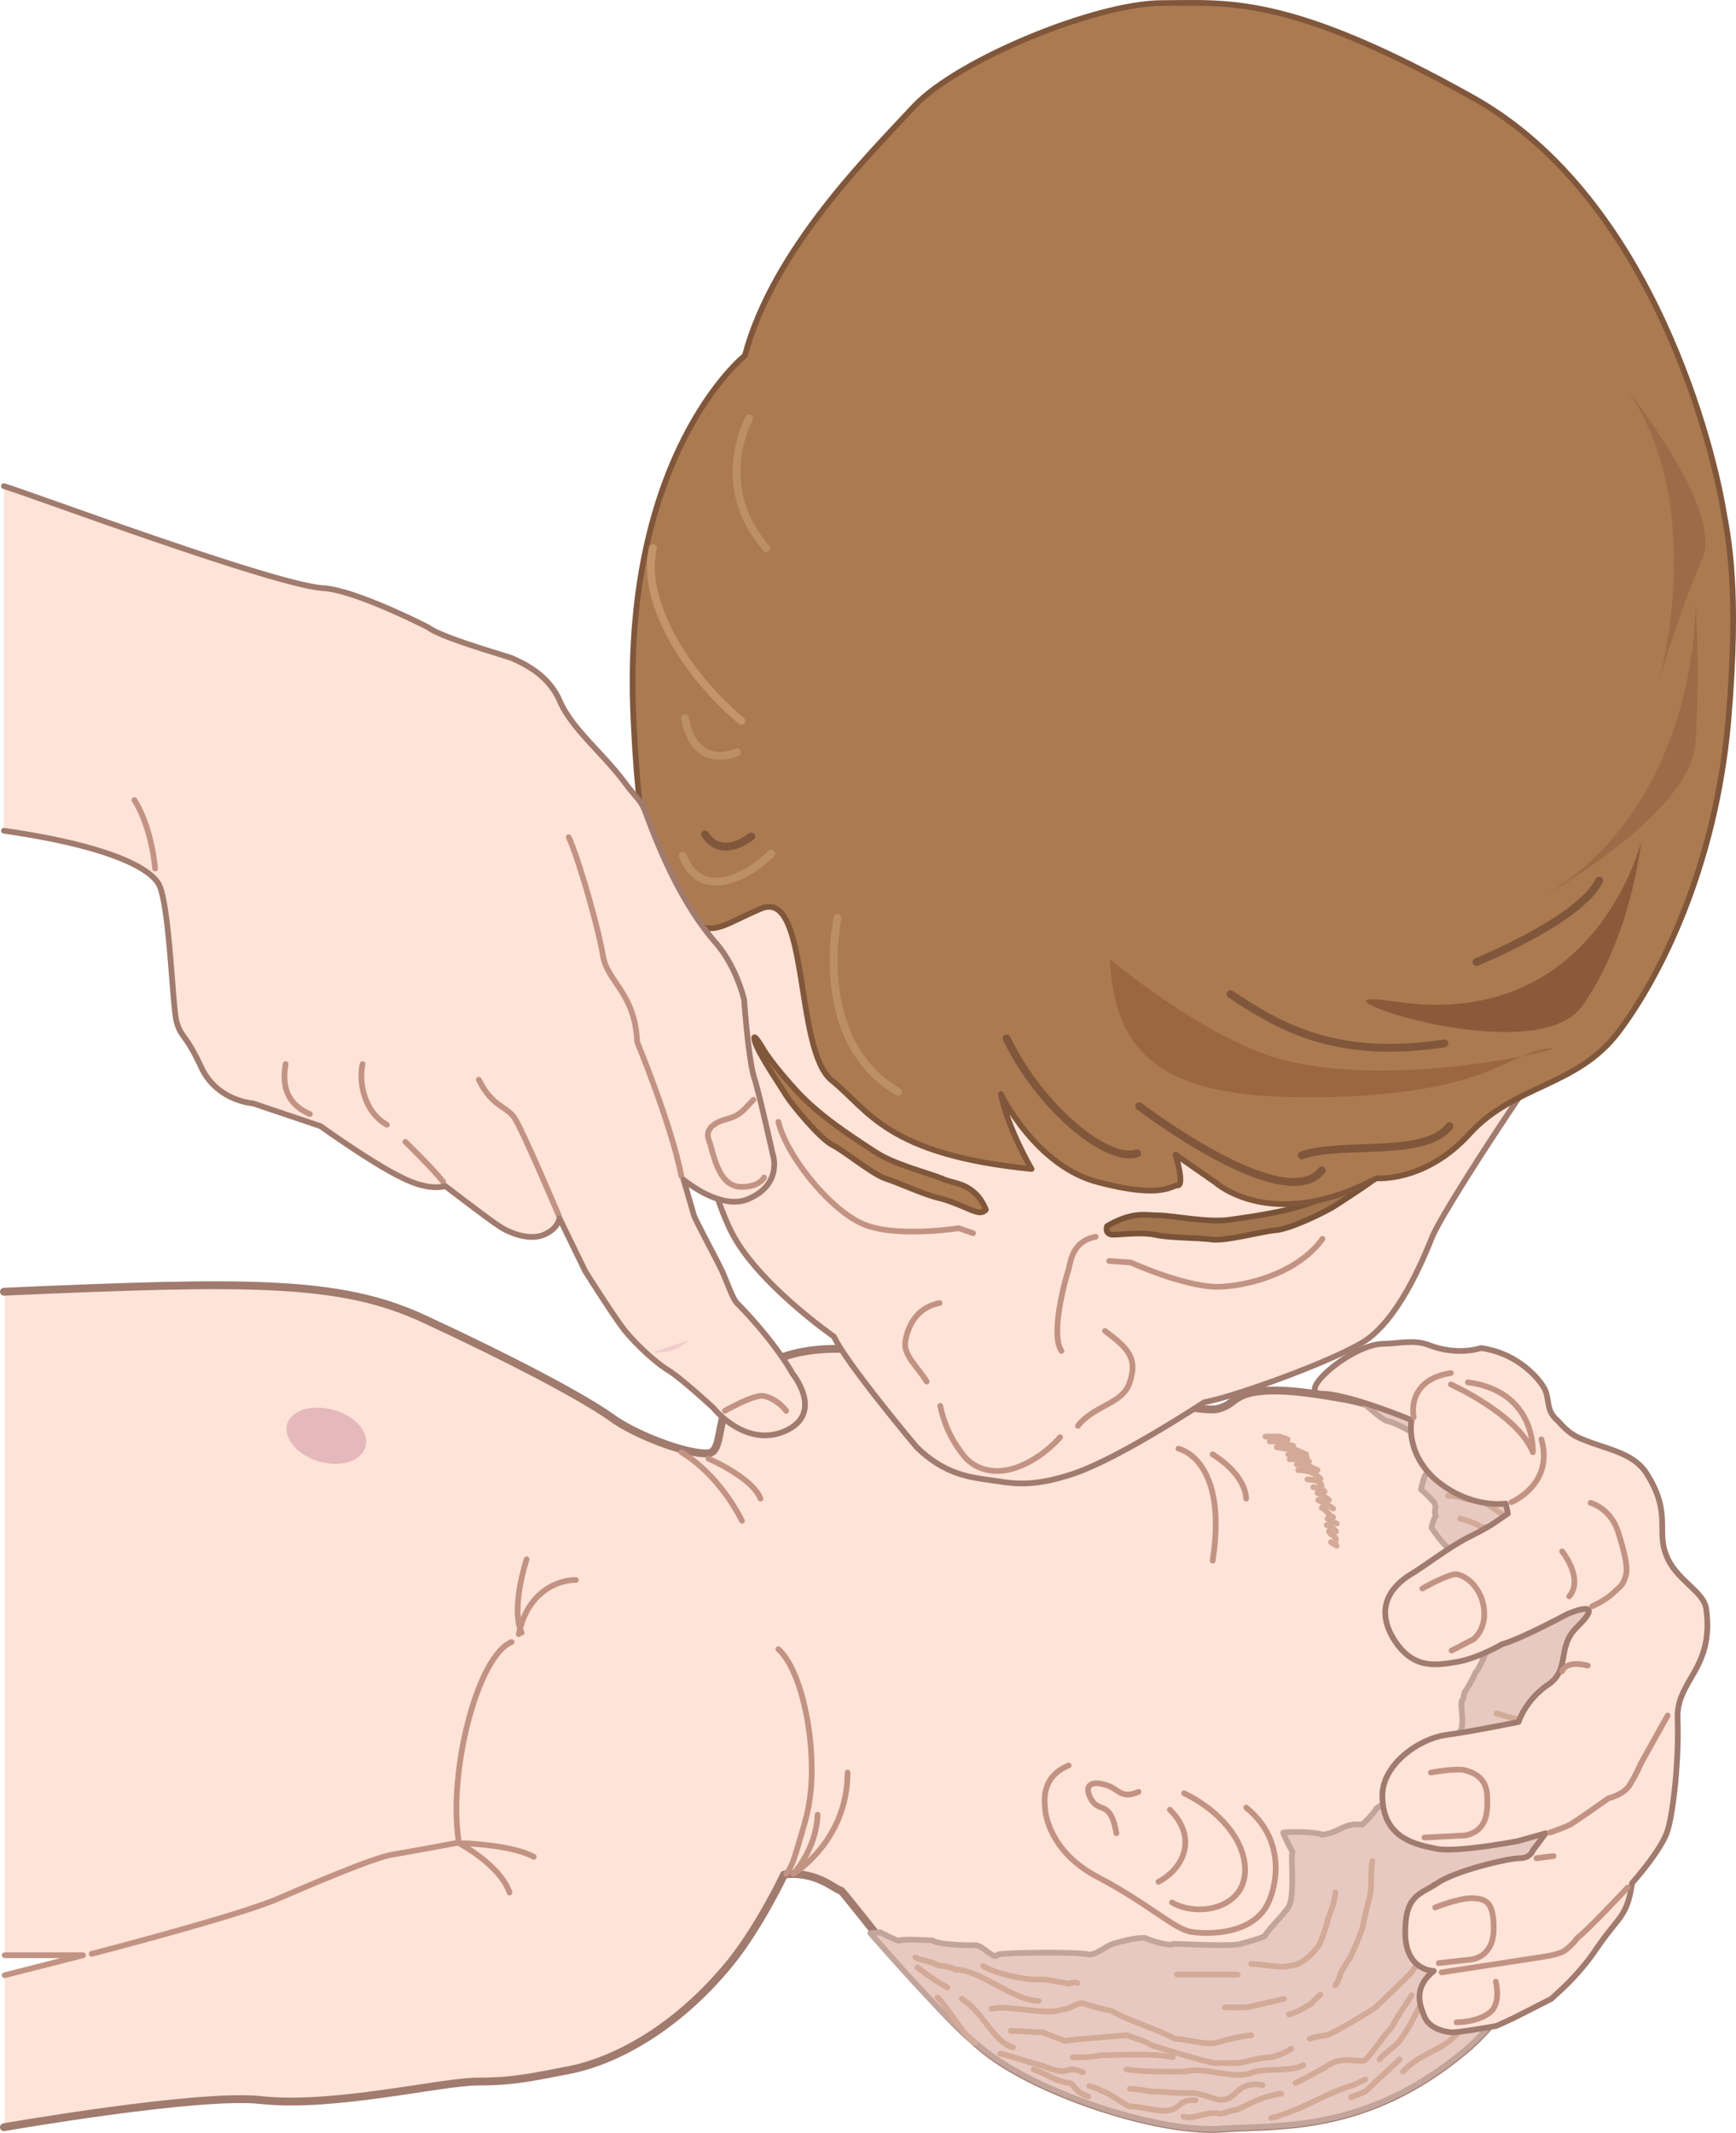 <svg height="286.962" viewBox="0 0 175.274 215.222" width="233.698" xmlns="http://www.w3.org/2000/svg"><path style="fill:#fde3d8" d="M210.086 510.873h7.992l-7.992 2.016v15.336s19.728-3.456 25.92-2.736c7.272.792 18.216-1.872 21.816-1.872 3.672 0 5.472-.432 9.576-1.224 4.032-.864 10.296-3.816 15.984-10.8 2.952-3.672 5.4-8.856 5.4-8.856 3.24-.432 5.256 1.584 5.688 1.584.36 0 9.792 13.104 15.912 17.136 6.048 4.032 16.776 7.272 22.392 6.912 5.688-.432 14.616.576 24.768-7.92 9.432-7.92 17.208-30.744 18.792-38.232 1.512-7.2-9.36-9-10.512-14.76-1.224-6.048-15.624-11.952-20.448-12.744-4.824-.864-7.272-1.008-9.288-.648-2.016.432-1.872 1.224-3.456 1.656-1.584.432-7.704-1.224-7.704-1.224l-19.008-2.808c-11.016-3.096-15.912-2.232-19.944 0-4.464 2.448-3.024 8.064-4.68 8.496-1.584.36-7.272-1.584-10.08-3.672-2.88-2.016-9.792-5.688-18.648-9.792-8.568-4.032-17.784-3.888-42.48-2.808z" transform="translate(-209.618 -313.571)"/><path style="fill:none;stroke:#a07b6e;stroke-width:.792;stroke-linecap:round;stroke-linejoin:round;stroke-miterlimit:10.433" d="M210.014 528.225s19.8-3.456 25.992-2.736c7.272.792 18.216-1.872 21.816-1.872 3.672 0 5.472-.432 9.576-1.224 4.032-.864 10.296-3.816 15.984-10.8 2.952-3.672 5.4-8.856 5.4-8.856 3.24-.432 5.256 1.584 5.688 1.584.36 0 9.792 13.104 15.912 17.136 6.048 4.032 16.776 7.272 22.392 6.912 5.688-.432 14.616.576 24.768-7.92 9.432-7.92 17.208-30.744 18.792-38.232 1.512-7.2-9.36-9-10.512-14.76-1.224-6.048-15.624-11.952-20.448-12.744-4.824-.864-7.272-1.008-9.288-.648-2.016.432-1.872 1.224-3.456 1.656-1.584.432-7.704-1.224-7.704-1.224l-19.008-2.808c-11.016-3.096-15.912-2.232-19.944 0-4.464 2.448-3.024 8.064-4.68 8.496-1.584.36-7.272-1.584-10.08-3.672-2.88-2.016-9.792-5.688-18.648-9.792-8.568-4.032-17.784-3.888-42.552-2.808" transform="translate(-209.618 -313.571)"/><path style="fill:none;stroke:#c29383;stroke-width:.576;stroke-linecap:round;stroke-linejoin:round;stroke-miterlimit:10.433" d="M288.998 502.665c.576-.72.792-1.44 1.584-4.176.72-2.304 1.152-4.464.936-8.136-.144-2.592-1.008-8.208-3.312-10.368M267.758 473c-1.872 0-4.896 1.225-5.76 5.473m-.72.792c-3.456 1.368-6.48 13.248-5.328 20.232 0 0-4.176.792-6.768 1.224-2.016.36-8.712 3.24-11.376 4.392-4.104 1.8-18.936 5.616-18.936 5.616" transform="translate(-209.618 -313.571)"/><path style="fill:none;stroke:#c29383;stroke-width:.576;stroke-linecap:round;stroke-linejoin:round;stroke-miterlimit:10.433" d="M262.79 470.913s-1.656 4.968-.504 7.416m-6.192 21.311s4.032 2.16 4.968 4.897m-4.68-4.968s4.896.144 7.128 1.368m14.904-40.824s3.528 1.872 6.12 6.912m-3.384-6.265s4.392 1.873 5.256 4.033m8.784 27.647c0 6.913-5.472 10.225-5.472 10.225s2.304-2.448 2.448-5.976" transform="translate(-209.618 -313.571)"/><path style="fill:#e5b8bb" d="M241.838 461.049c2.232.648 4.32-.072 4.68-1.512.432-1.368-1.008-3.096-3.168-3.672-2.232-.648-4.32 0-4.752 1.44-.36 1.44 1.08 3.096 3.24 3.744z" transform="translate(-209.618 -313.571)"/><path style="fill:none;stroke:#c29383;stroke-width:.576;stroke-linecap:round;stroke-linejoin:round;stroke-miterlimit:10.433" d="M317.51 491.72c-2.952 1.225-2.376 3.889-2.376 4.32 0 .36.36 4.393 5.4 6.985 5.04 2.664 7.632 5.184 9.288 5.472 1.584.288 6.768.432 8.064-3.456 0 0 2.232-5.256-2.448-9.072" transform="translate(-209.618 -313.571)"/><path style="fill:none;stroke:#c29383;stroke-width:.576;stroke-linecap:round;stroke-linejoin:round;stroke-miterlimit:10.433" d="M329.174 494.529c3.456 1.656 6.48 4.896 6.12 8.28-.432 3.456-4.896 4.176-7.344 2.736" transform="translate(-209.618 -313.571)"/><path style="fill:none;stroke:#c29383;stroke-width:.576;stroke-linecap:round;stroke-linejoin:round;stroke-miterlimit:10.433" d="M327.734 496.185c2.952 2.952 1.224 6.048-1.152 7.272m-2.016-9.072c-1.872.792-1.944-.36-3.384-.72-1.368-.432-2.232.072-1.368 1.512.792 1.368 1.944 0 2.52 3.384m6.264-38.808s5.04 1.008 3.456 11.304m0-10.728s3.24 1.872 3.384 4.464" transform="translate(-209.618 -313.571)"/><path style="fill:#e7c9c1;stroke:#c3a49b;stroke-width:.576;stroke-linecap:round;stroke-linejoin:round;stroke-miterlimit:10.433" d="M298.502 508.569c-.36-.216 2.016 1.08 1.944.792 1.008-.144 2.232 0 3.312 0 .36.36 2.592.504 4.176.504.792-.216 2.016 1.584 2.448.936.576-.216 8.568-.288 9.144 0 .864 0 1.656-.792 2.448-1.08.216-.072 2.448-.72 3.312-.576.576.288 2.52.864 2.808.576.864 0 5.904.288 6.768 0 .504-.144 1.944-.504 2.448-.792.576-.936 2.304-2.52 2.52-3.168.504-1.368.072-5.112.288-5.328-.432-.72-.936-1.8-.936-1.944 1.08-.144 3.744 0 3.888.216 1.728-.144 2.16-1.224 4.032-1.008.288-.144 1.44-1.44 1.44-1.584.576-.576 2.232-1.08 3.024-1.44.792-.216 1.512-.504 2.016-1.008.36-.864.72-1.656 1.008-2.448.648-.432 1.224-1.008 1.8-1.584.072-.648.576-1.08.792-1.656.216-1.08-.072-1.728 0-2.736.288-.216.144-.792.432-1.08.36-.576.72-1.224 1.008-1.872.432-.36 1.224-2.592 1.584-3.168 0-.432-.288-2.376-.576-2.88-.576-.792-3.096-5.112-3.816-6.48-.648-.576-1.152-1.296-1.656-2.016 0-.288.288-1.08.432-1.224-.288-.576.144-.72-.144-1.296a12.272 12.272 0 0 0-1.368-1.368c.144-.288.216-1.584.936-1.944-.36-1.296-1.008-2.52-1.656-3.672-.792-.504-1.584-.936-2.448-1.224-.576.072-2.592-1.872-2.592-1.872 5.976 1.656 17.424 6.912 18.504 12.312 1.224 6.048 12.024 7.848 10.512 14.76-1.584 7.488-9.36 30.312-18.792 38.232-10.152 8.496-19.08 7.488-24.768 7.92-5.616.36-16.344-2.88-22.392-6.912-3.96-2.592-9.576-9.072-12.888-12.816z" transform="translate(-209.618 -313.571)"/><path style="fill:none;stroke:#d3aa97;stroke-width:.576;stroke-linecap:round;stroke-linejoin:round;stroke-miterlimit:10.433" d="M337.382 458.529h1.44c.072.072.72.216.792.288m-1.8.216c.648-.072 1.152.144 1.296.144.144.072.936.216 1.08.288m-1.656.144c.432.072.504.072.864.144.216 0 .504-.072.864.072.36.072.864.36 1.224.504m-1.656.504c.648-.072 1.368 0 1.944.216m-2.088-.72c.72-.144 1.44.216 1.872.288m-1.008.72c1.008-.072 1.368.288 2.088.576m-1.944 0c1.008 0 1.656.288 2.232.864m-1.296.072c.432.072 1.224 0 1.44.648m-.864.143c.36 0 .864.217 1.152.433m-.72.144c.36.216.864.432 1.152.72m-1.08 0c.36.216 1.152.576 1.512.864m-1.152-.072c.432.144.72.792 1.152.936m-.576.144c.144.144.72.432.936.504m-1.008.144c.216.144.576.216.936.648m-.72 0c.216.432.648.36.72.864m-.504.216c.144.144.432.216.576.36m-33.984 51.264c.576.072 2.736.792 3.24.936.288 0 1.584.504 1.872.576 2.088.72 1.368-.432 3.24.36m4.752 1.656c.72.072 1.44.144 2.16.288 1.368 0 2.736.216 4.176.144.504 0 2.016.504 2.448.648 2.16.36 1.728-1.944 4.608-1.44m-17.496.072c.432.144.864.288 1.224.504.864.216 2.088 1.296 2.88 1.584.72-.072 2.592.432 3.312.432 2.016 0 1.296-1.152 3.312-1.08m14.112-20.952c0 .432-.144.792-.216 1.224-.216.648-.504 1.296-.648 1.944-.216.72-.432 1.44-.792 2.16-.576.792-1.296 1.512-2.232 1.944-.36.072-.792.144-1.224.216-1.152 0-2.232-.216-3.384-.288m21.096-44.928c.504.144 1.008.288 1.512.504.288.144.576.36.864.36 1.44 1.296 2.952 2.448 4.464 3.744.36.504.72 1.008 1.008 1.584m-5.256 15.264c1.008.288 2.16.36 3.312.648.432.216.936.432 1.296.864.36.504.648 1.08 1.008 1.584" transform="translate(-209.618 -313.571)"/><path style="fill:none;stroke:#d3aa97;stroke-width:.576;stroke-linecap:round;stroke-linejoin:round;stroke-miterlimit:10.433" d="M360.71 486.465c.864.288 1.728.504 2.592.648 1.008.432 1.872 1.008 2.736 1.728.504.72.792 1.584 1.152 2.304.072.648.072 1.296.072 1.944-.072.36-.144.792-.072 1.224m-6.624-4.033c.504.865 1.008 1.8 1.512 2.665l1.08 2.808c-.144.936-.216 1.944-.36 3.024m-14.616 2.592c-.216 1.224 0 2.448-.288 3.672-.288 1.008-.504 2.088-.72 3.096a36.196 36.196 0 0 1-1.224 2.952c-.36.504-.648 1.008-.936 1.512-.144.432-.288.936-.576 1.296m-1.512.936c-.288.288-.648.576-.936.936-.72.432-1.44.864-2.232 1.08m-.504-1.584c-1.224.288-2.448.576-3.744.864h-2.232m22.536-51.624c1.152 0 2.232.576 3.456.576 1.152.576 2.088 1.44 3.168 2.088.648.504 1.008 1.296 1.656 1.8-.072.36.432.504.432.792m-45 55.368c-1.512-.504-1.368-1.224-1.944-1.368-1.368-.144-2.304-.936-3.6-1.368m-2.088-2.233c-1.944-.503-3.024-3.6-5.184-4.895m2.16-3.312c1.296.792 4.32 1.44 5.616 1.368.792-.072 2.016.288 2.808.36.36.216.648-.216 1.08 0m10.08-.864h6.12m16.704 9.792c1.872-2.088 4.464-2.088 5.904-4.464l1.08-3.24m2.376-3.672c-.072.648-.144 1.224-.216 1.8-.288.792-.504 1.512-.792 2.232m-8.712 6.12-3.456 3.24c-.504.216-.936.36-1.44.576m1.44-1.801c-.432.217-.792.36-1.224.577-2.736.792-5.472 2.664-8.28 3.312m1.008-2.449c-2.304.289-4.104 1.585-4.608 1.657-.504 0-1.08.36-1.584.36-1.368-.288-2.664.648-3.672.288m-21.024-7.416c-1.08-.576-2.88-3.816-3.816-4.608m-2.016-3.024c.936.72 1.944 1.44 3.024 2.016m4.464 2.16c1.512-.432 5.688.72 7.128.072.72 0 1.368-.648 2.088-.648.936.36 1.944.576 2.88.792 2.088 1.152 4.392 1.728 6.408 2.808 1.368.072 2.736.576 4.104.432a20.045 20.045 0 0 1 3.6-.792" transform="translate(-209.618 -313.571)"/><path style="fill:none;stroke:#d3aa97;stroke-width:.576;stroke-linecap:round;stroke-linejoin:round;stroke-miterlimit:10.433" d="M311.678 518.505c.648 0 2.592.144 3.24.144.576.288 1.584.576 2.16.864.792-.144 5.544-.504 6.336-.576.792.36 1.728.504 2.448 1.008 2.088.648 4.176 1.296 6.264 1.8h2.448c1.152-.144 2.232-.576 3.456-.576.648-.216 1.368-.432 1.944-.864m-16.632 2.088c2.016.288 3.96.216 5.904.216 1.8-.504 4.68.72 6.48.216 1.296-.648 4.248-.144 5.472-.864" transform="translate(-209.618 -313.571)"/><path style="fill:none;stroke:#d3aa97;stroke-width:.576;stroke-linecap:round;stroke-linejoin:round;stroke-miterlimit:10.433" d="M317.942 521.169c1.008 0 1.944 0 2.88-.216 2.016 0 5.256-.216 7.2.216m26.352-17.424v6.48c-.288.936-.216 1.944-.36 2.808-.216.792-.36 1.512-.648 2.232-.792 1.44-1.44 2.952-2.448 4.248-.576.72-1.44 1.152-2.016 1.872" transform="translate(-209.618 -313.571)"/><path style="fill:none;stroke:#d3aa97;stroke-width:.576;stroke-linecap:round;stroke-linejoin:round;stroke-miterlimit:10.433" d="M352.142 514.905c-.648 1.08-1.44 2.088-2.016 3.24-.936 1.008-1.656 2.232-2.592 3.24-.648.504-2.376-.576-4.104.792-1.008.504-2.016 1.152-3.024 1.584m16.992-17.568c.36.792.144 1.584.216 2.376-.072.936-.36 1.8-.576 2.664v1.584c-.36.864-.36 1.8-.648 2.664m-3.6-3.816c-.288.432-.576.792-.864 1.152-1.224 1.152-2.376 2.376-3.6 3.456-1.584.936-3.024 1.872-4.68 2.664-.576.072-1.224.144-1.8.36m-27.36-3.817c-2.52 0-5.904-3.167-8.424-3.167-.504-.288-1.152-.36-1.8-.432-.648-.432-1.512-.432-2.232-.792" transform="translate(-209.618 -313.571)"/><path style="fill:#fde3d8;stroke:#a07b6e;stroke-width:.576;stroke-linecap:round;stroke-linejoin:round;stroke-miterlimit:10.433" d="M367.19 418.425c-3.096 3.888-12.024 17.568-12.96 19.944-.936 2.304-3.528 8.712-7.272 10.8-3.816 2.16-12.96 5.4-15.768 5.904 0 0-8.28 5.472-12.96 7.128-4.752 1.656-6.84.936-8.712.72-1.872-.288-4.464-.504-7.344-3.312 0 0-7.2-8.568-8.352-11.16 0 0-7.776-5.4-10.368-10.584-2.592-5.184-4.68-15.768-4.464-20.16.216-4.464-.936-12.456-2.592-22.824l30.528 24.264 20.952 9.792z" transform="translate(-209.618 -313.571)"/><path style="fill:none;stroke:#c29383;stroke-width:.576;stroke-linecap:round;stroke-linejoin:round;stroke-miterlimit:10.433" d="m307.862 438.009-1.44-.504s-6.768 1.08-10.008-.576c-3.312-1.656-7.416-6.84-8.208-10.152m33.408 14.04 2.16.144s5.832 2.664 9.216 2.448c3.384-.216 7.848-1.656 10.152-4.824m-22.896-.216c-2.304.432-2.52 2.376-2.736 3.312.072-.36-2.016 6.336-.72 8.208m4.392-2.016c2.304 1.728 3.384 2.736 2.448 5.328-.792 2.088-3.528 2.16-5.184 4.248m-1.8 1.151s-1.728 2.089-4.32 3.025c-2.592.936-4.464 0-5.4-1.152-.936-1.224-1.872-2.664-2.376-5.04m-.072-10.368c-2.376.432-3.24 2.448-3.456 3.888-.216 1.368 1.296 2.592 2.16 4.032" transform="translate(-209.618 -313.571)"/><path style="fill:#ab7a51;stroke:#80573b;stroke-width:.576;stroke-linecap:round;stroke-linejoin:round;stroke-miterlimit:10.433" d="M309.158 435.633c-1.152-2.808-3.384-2.592-4.32-3.096-1.584-.648-4.968-1.44-6.984-2.808-2.52-1.656-5.544-3.6-7.848-6.12-2.376-2.592-3.24-4.032-3.24-4.032s-1.296-2.232-.936-.936c.36 1.296 2.664 4.608 3.168 5.472.576.936 3.312 4.248 4.608 4.968 1.296.648 3.96 2.88 5.328 3.384 1.368.432 3.96 1.656 5.544 2.016 1.512.36 3.24 1.296 3.744 1.368.648.216.936-.216.936-.216z" transform="translate(-209.618 -313.571)"/><path style="fill:#a3754f;stroke:#795338;stroke-width:.576;stroke-linecap:round;stroke-linejoin:round;stroke-miterlimit:10.433" d="M321.398 437.289c2.592-1.512 3.96-1.08 5.04-1.08 1.656 0 5.112.792 7.416.432 3.096-.432 6.624-.936 9.648-2.304 3.312-1.44 4.752-2.736 4.752-2.736s.72-.792 1.44-.72c.792.072.936-.504.072.504-.864 1.008-4.32 3.168-5.184 3.744-.936.648-4.752 2.52-6.264 2.592-1.44.144-4.824 1.08-6.264.936-1.512-.216-4.392-.144-5.904-.504-1.512-.288-3.888.072-4.32 0-.72-.144-.432-.864-.432-.864z" transform="translate(-209.618 -313.571)"/><path style="fill:#ab7a51;stroke:#80573b;stroke-width:.576;stroke-linecap:round;stroke-linejoin:round;stroke-miterlimit:10.433" d="M286.478 405.249c4.896-2.016 3.312 14.328 7.128 17.352 3.744 3.024 5.544 7.488 20.16 8.928 0 0-2.376-4.032-3.096-7.56 0 0 3.528 7.344 9.936 8.928 6.336 1.656 7.272.288 7.92.288.72 0-.216-3.096-.216-3.096l4.032 2.808s5.688 5.184 16.272-.432c0 0 4.896.432 9.36-4.464 4.464-4.968 10.872-4.752 15.048-10.296 4.248-5.616 9.792-16.704 11.088-31.32 1.152-13.392 0-18.576-.504-21.384-.864-5.328-6.84-31.32-25.344-41.616-18.648-10.44-24.768-9.504-31.32-9.504-6.624 0-20.52 5.688-24.984 10.368-4.392 4.752-14.256 14.4-17.136 25.2 0 0-12.6 10.008-11.232 36.936.648 14.112 2.376 17.712 5.184 19.8 2.808 2.088 3.744.72 7.704-.936z" transform="translate(-209.618 -313.571)"/><path style="fill:#fde3d8;stroke:#a07b6e;stroke-width:.576;stroke-linecap:round;stroke-linejoin:round;stroke-miterlimit:10.433" d="M353.726 449.24c3.024 1.225 5.4.36 5.4.36 3.312.433 5.472 2.593 6.264 3.817.792 1.152.216 2.376 1.368 3.384.432.36 1.08 1.44 2.664 2.016 2.376 1.008 5.04 1.296 6.408 3.384 2.592 4.032 1.008 5.832 2.016 8.28.936 2.52 3.744 3.6 4.032 5.4.864 6.192-3.096 7.2-2.88 11.232.144 4.032-.432 9.288-1.008 11.16-.576 1.944-3.6 5.328-3.6 5.328s-.144 1.512-.72 2.664c-.576 1.152-1.296 1.656-2.88 3.96-1.512 2.304-3.528 4.104-3.528 4.104l-1.008.936-3.816 1.944-1.728.792s-3.96.72-4.608.648c-.648-.072-2.16-.36-2.664-1.584-.36-.936-1.296-2.808.936-4.608 0 0-2.88 0-2.88-3.888 0-3.816 1.512-3.816 3.24-4.968 1.728-1.224 7.128-2.52 8.28-2.52 1.152 0 1.368-.792 1.368-.792l1.296-1.728-2.808.792s-5.976 1.152-8.136.792c-2.088-.432-5.544-1.008-5.544-5.4 0-3.096 3.672-5.76 6.552-6.12 2.664-.36 7.2-1.296 7.2-1.296s.648-2.16 2.952-3.744c2.304-1.512.864-3.744 2.88-5.76 3.312-3.24-.936-1.368-.936-1.368s-4.68 2.52-6.552 3.024c0 0-2.448 1.44-4.608 1.8-2.16.36-4.608.792-6.552-2.664-1.872-3.528.792-5.472 1.944-6.192 1.152-.648 4.032-2.88 5.976-3.816 1.872-.936 2.448-1.368 2.448-1.368l1.368-.936-.216-1.008s-3.6.576-7.128-2.448c-3.096-2.808-2.376-5.976-2.376-5.976s-6.408-2.664-9.072-2.664c-2.736 0 3.024-5.04 6.264-5.04 1.296 0 2.952-.432 4.392.072z" transform="translate(-209.618 -313.571)"/><path style="fill:none;stroke:#c29383;stroke-width:.576;stroke-linecap:round;stroke-linejoin:round;stroke-miterlimit:10.433" d="M370.358 475.665s1.296-.576 2.088-1.296c.792-.792 1.08-.792 1.368-2.016.144-.936-.288-2.52-.864-4.32-.792-2.304-2.736-2.808-2.736-2.808m7.776 21.455-2.736 4.897s-.288.792-1.08 2.088c-.576 1.008-2.16 1.368-2.16 1.368s-3.24 2.304-3.888 2.664c-.72.36-2.016.792-2.016.792m-1.368 2.591 1.728-.215m.864-30.745s2.232 2.737.72 4.537m-15.696-18.072s-.864-3.744 3.744-4.464m6.12 13.032s4.32-1.8 3.024-6.336m-12.024 15.048s2.664-1.512 3.456-1.44c.792.144 1.728.792 2.304 1.944.576 1.08.936 3.24-.576 4.608l-2.232 1.152m-2.088 12.311s2.592-.503 3.528-.215c1.008.288 2.088.864 2.16 2.592.072 1.8-.072 3.456-2.16 3.96l-4.176.216m1.08 7.056s2.52-1.008 3.816-.936c1.224.072 2.16.288 2.088 3.24-.072 2.808-2.304 2.952-2.304 2.952l-3.24.36" transform="translate(-209.618 -313.571)"/><path style="fill:none;stroke:#c29383;stroke-width:.576;stroke-linecap:round;stroke-linejoin:round;stroke-miterlimit:10.433" d="m355.166 512.6 9.864-1.511s1.656-.216 2.376-.576c.792-.432 1.512-1.44 1.512-1.44.72-.432 5.04-5.04 5.04-5.04m-13.32 9.504s.576 2.16-.576 3.096c-1.224 1.008-3.384 1.008-3.384 1.008m10.656-35.424s.288-1.152 2.592-.576m-13.824-28.368s6.768 3.024 8.28 6.84c0 0 .36-6.12-6.552-7.056m-84.744-39.097c.288-.72 0-1.871.432-2.087l-1.08.072" transform="translate(-209.618 -313.571)"/><path style="fill:#fde3d8" d="M210.014 397.4c10.944 1.8 14.4 3.529 15.552 5.257 1.152 1.656 1.44 12.312 1.872 13.968.432 1.656.864 1.152 2.448 4.536 1.584 3.528 5.256 3.744 5.256 3.744l6.84 2.304s5.328 3.816 8.208 5.184c2.808 1.44 4.392.864 4.392.864s4.608 3.528 5.328 3.96c.648.504 2.808 1.584 4.464 1.008 1.584-.576 1.728-1.728 1.728-1.728l2.592 5.328s3.024 4.824 4.104 6.12c1.008 1.224 2.952 3.096 4.392 3.96 1.44.936 4.464 3.744 4.464 3.744s3.24 4.104 7.272 2.304c3.96-1.8.72-5.76.72-5.76s-1.656-3.096-5.616-7.128c-.504-.504-1.152-2.592-1.656-3.528-.432-.936-2.736-5.184-2.736-5.472a373.57 373.57 0 0 0-1.008-3.456s3.744 3.168 6.552 1.944c3.528-1.512 2.448-4.536 2.448-4.536s-1.224-5.544-1.8-7.488c-.648-1.8-1.08-8.064-1.08-8.064s-.72-3.24-2.808-5.688c-1.8-2.088-6.264-9.864-7.128-13.176-.36-1.584-.216-.432-2.088-3.024-2.304-3.168-5.4-5.472-6.624-8.352-1.224-2.736-3.672-3.672-4.824-4.248-1.224-.504-7.128-2.088-8.424-3.096 0 0-7.2-3.744-10.584-3.96-4.896-.288-26.28-8.64-32.256-10.296z" transform="translate(-209.618 -313.571)"/><path style="fill:none;stroke:#c29383;stroke-width:.576;stroke-linecap:round;stroke-linejoin:round;stroke-miterlimit:10.433" d="M267.038 398.049c1.08 2.376 3.024 9.288 3.456 11.952.432 2.664 3.24 3.744 3.456 8.712 0 0 3.456 8.352 4.464 13.536m-12.384 3.96s-3.816-9-4.536-9.936c-.792-1.08-2.232-1.08-3.528-3.744m-11.736-1.584c-.36 1.44-.072 4.68 2.448 6.12m-10.224-6.12c-.288 1.728-.216 3.888 2.448 5.04m9.648 2.808s2.736 2.664 3.816 4.032m31.32-8.28c-1.08 1.152-1.368 1.584-2.664 1.944-1.368.36-2.304 1.08-1.8 2.232.432 1.152.864 4.536 3.168 4.608 1.872.072 2.376-.936 2.376-.936m-3.96 23.544s2.736-1.584 3.816-1.512c1.008.144 1.872.864 2.376 1.512" transform="translate(-209.618 -313.571)"/><path style="fill:#f0cdcd" d="M275.534 450.033s2.376.216 3.6-1.224z" transform="translate(-209.618 -313.571)"/><path style="fill:none;stroke:#c29383;stroke-width:.576;stroke-linecap:round;stroke-linejoin:round;stroke-miterlimit:10.433" d="M225.278 401.217s-.288-4.032-2.088-6.912" transform="translate(-209.618 -313.571)"/><path style="fill:none;stroke:#a07b6e;stroke-width:.576;stroke-linecap:round;stroke-linejoin:round;stroke-miterlimit:10.433" d="M210.014 397.4c10.008 1.44 14.4 3.529 15.552 5.257 1.152 1.656 1.44 12.312 1.872 13.968.432 1.656.864 1.152 2.448 4.536 1.584 3.528 5.256 3.744 5.256 3.744l6.84 2.304s5.328 3.816 8.208 5.184c2.808 1.44 4.392.864 4.392.864s4.608 3.528 5.328 3.96c.648.504 2.808 1.584 4.464 1.008 1.584-.576 1.728-1.728 1.728-1.728l2.592 5.328s3.024 4.824 4.104 6.12c1.008 1.224 2.952 3.096 4.392 3.96 1.44.936 4.464 3.744 4.464 3.744s3.24 4.104 7.272 2.304c3.96-1.8.72-5.76.72-5.76s-1.656-3.096-5.616-7.128c-.504-.504-1.152-2.592-1.656-3.528-.432-.936-2.736-5.184-2.736-5.472a373.57 373.57 0 0 0-1.008-3.456s3.744 3.168 6.552 1.944c3.528-1.512 2.448-4.536 2.448-4.536s-1.224-5.544-1.8-7.488c-.648-1.8-1.08-8.064-1.08-8.064s-.72-3.24-2.808-5.688c-3.168-3.6-5.4-8.496-7.128-13.176-.504-1.368-.864-1.368-2.088-3.024-2.376-3.168-5.4-5.472-6.624-8.352-1.224-2.736-3.888-3.816-4.824-4.248-1.008-.36-7.128-2.088-8.424-3.096 0 0-7.272-3.744-10.584-3.96-4.824-.288-28.8-9.216-32.256-10.296" transform="translate(-209.618 -313.571)"/><path style="fill:#9b6742" d="M321.686 410.36c.504 11.377 7.416 14.329 22.824 13.897 15.408-.504 17.424-4.392 21.384-4.896 3.96-.504-16.92 4.896-28.8.504-7.56-2.88-15.408-9.504-15.408-9.504z" transform="translate(-209.618 -313.571)"/><path style="fill:#8c5a3a" d="M350.27 414.609c-10.944-1.656 14.112 7.344 19.08.504 4.968-6.984 5.976-16.632 5.976-16.632s-4.68 19.296-25.056 16.128z" transform="translate(-209.618 -313.571)"/><path style="fill:#9b6c47" d="M364.382 404.673s15.912-8.712 16.416-16.128c.504-7.488 0-14.4 0-14.4s.72 21.096-16.416 30.528z" transform="translate(-209.618 -313.571)"/><path style="fill:#9b6c47" d="M373.814 352.76s9.792 12.24 7.704 17.137c-2.808 6.552-4.464 12.672-4.464 12.672s5.184-17.856-3.24-29.808z" transform="translate(-209.618 -313.571)"/><path style="fill:none;stroke:#bc8f64;stroke-width:.792;stroke-linecap:round;stroke-linejoin:round;stroke-miterlimit:10.433" d="M294.182 406.185s-2.736 12.384 6.12 17.568" transform="translate(-209.618 -313.571)"/><path style="fill:none;stroke:#80573b;stroke-width:.792;stroke-linecap:round;stroke-linejoin:round;stroke-miterlimit:10.433" d="M311.246 418.353c3.456 7.128 10.224 12.6 13.176 11.592" transform="translate(-209.618 -313.571)"/><path style="fill:none;stroke:#c49568;stroke-width:.792;stroke-linecap:round;stroke-linejoin:round;stroke-miterlimit:10.433" d="M284.462 386.313c-5.688-4.752-10.152-12.168-8.928-17.424" transform="translate(-209.618 -313.571)"/><path style="fill:none;stroke:#bc8f64;stroke-width:.792;stroke-linecap:round;stroke-linejoin:round;stroke-miterlimit:10.433" d="M284.03 389.48s-4.248 2.017-5.256-3.455m8.208-17.136c-4.464-5.184-2.952-10.656-1.728-13.104m2.232 43.92c-2.52 2.52-7.2 4.752-8.928.216" transform="translate(-209.618 -313.571)"/><path style="fill:none;stroke:#80573b;stroke-width:.792;stroke-linecap:round;stroke-linejoin:round;stroke-miterlimit:10.433" d="M285.47 397.977s-2.952 2.448-4.68-.216m43.848 27.432s14.688 11.232 18.432 6.48m-2.016-1.513c3.96-1.44 12.456.289 14.904-2.951m-22.104-13.32c4.68 3.096 10.44 6.696 21.6 4.968m3.24-8.208s10.44-4.248 12.384-8.208" transform="translate(-209.618 -313.571)"/><path style="fill:none;stroke:#c29383;stroke-width:.576;stroke-linecap:round;stroke-linejoin:round;stroke-miterlimit:10.433" d="M210.086 510.873h7.92l-7.92 2.016" transform="translate(-209.618 -313.571)"/></svg>
